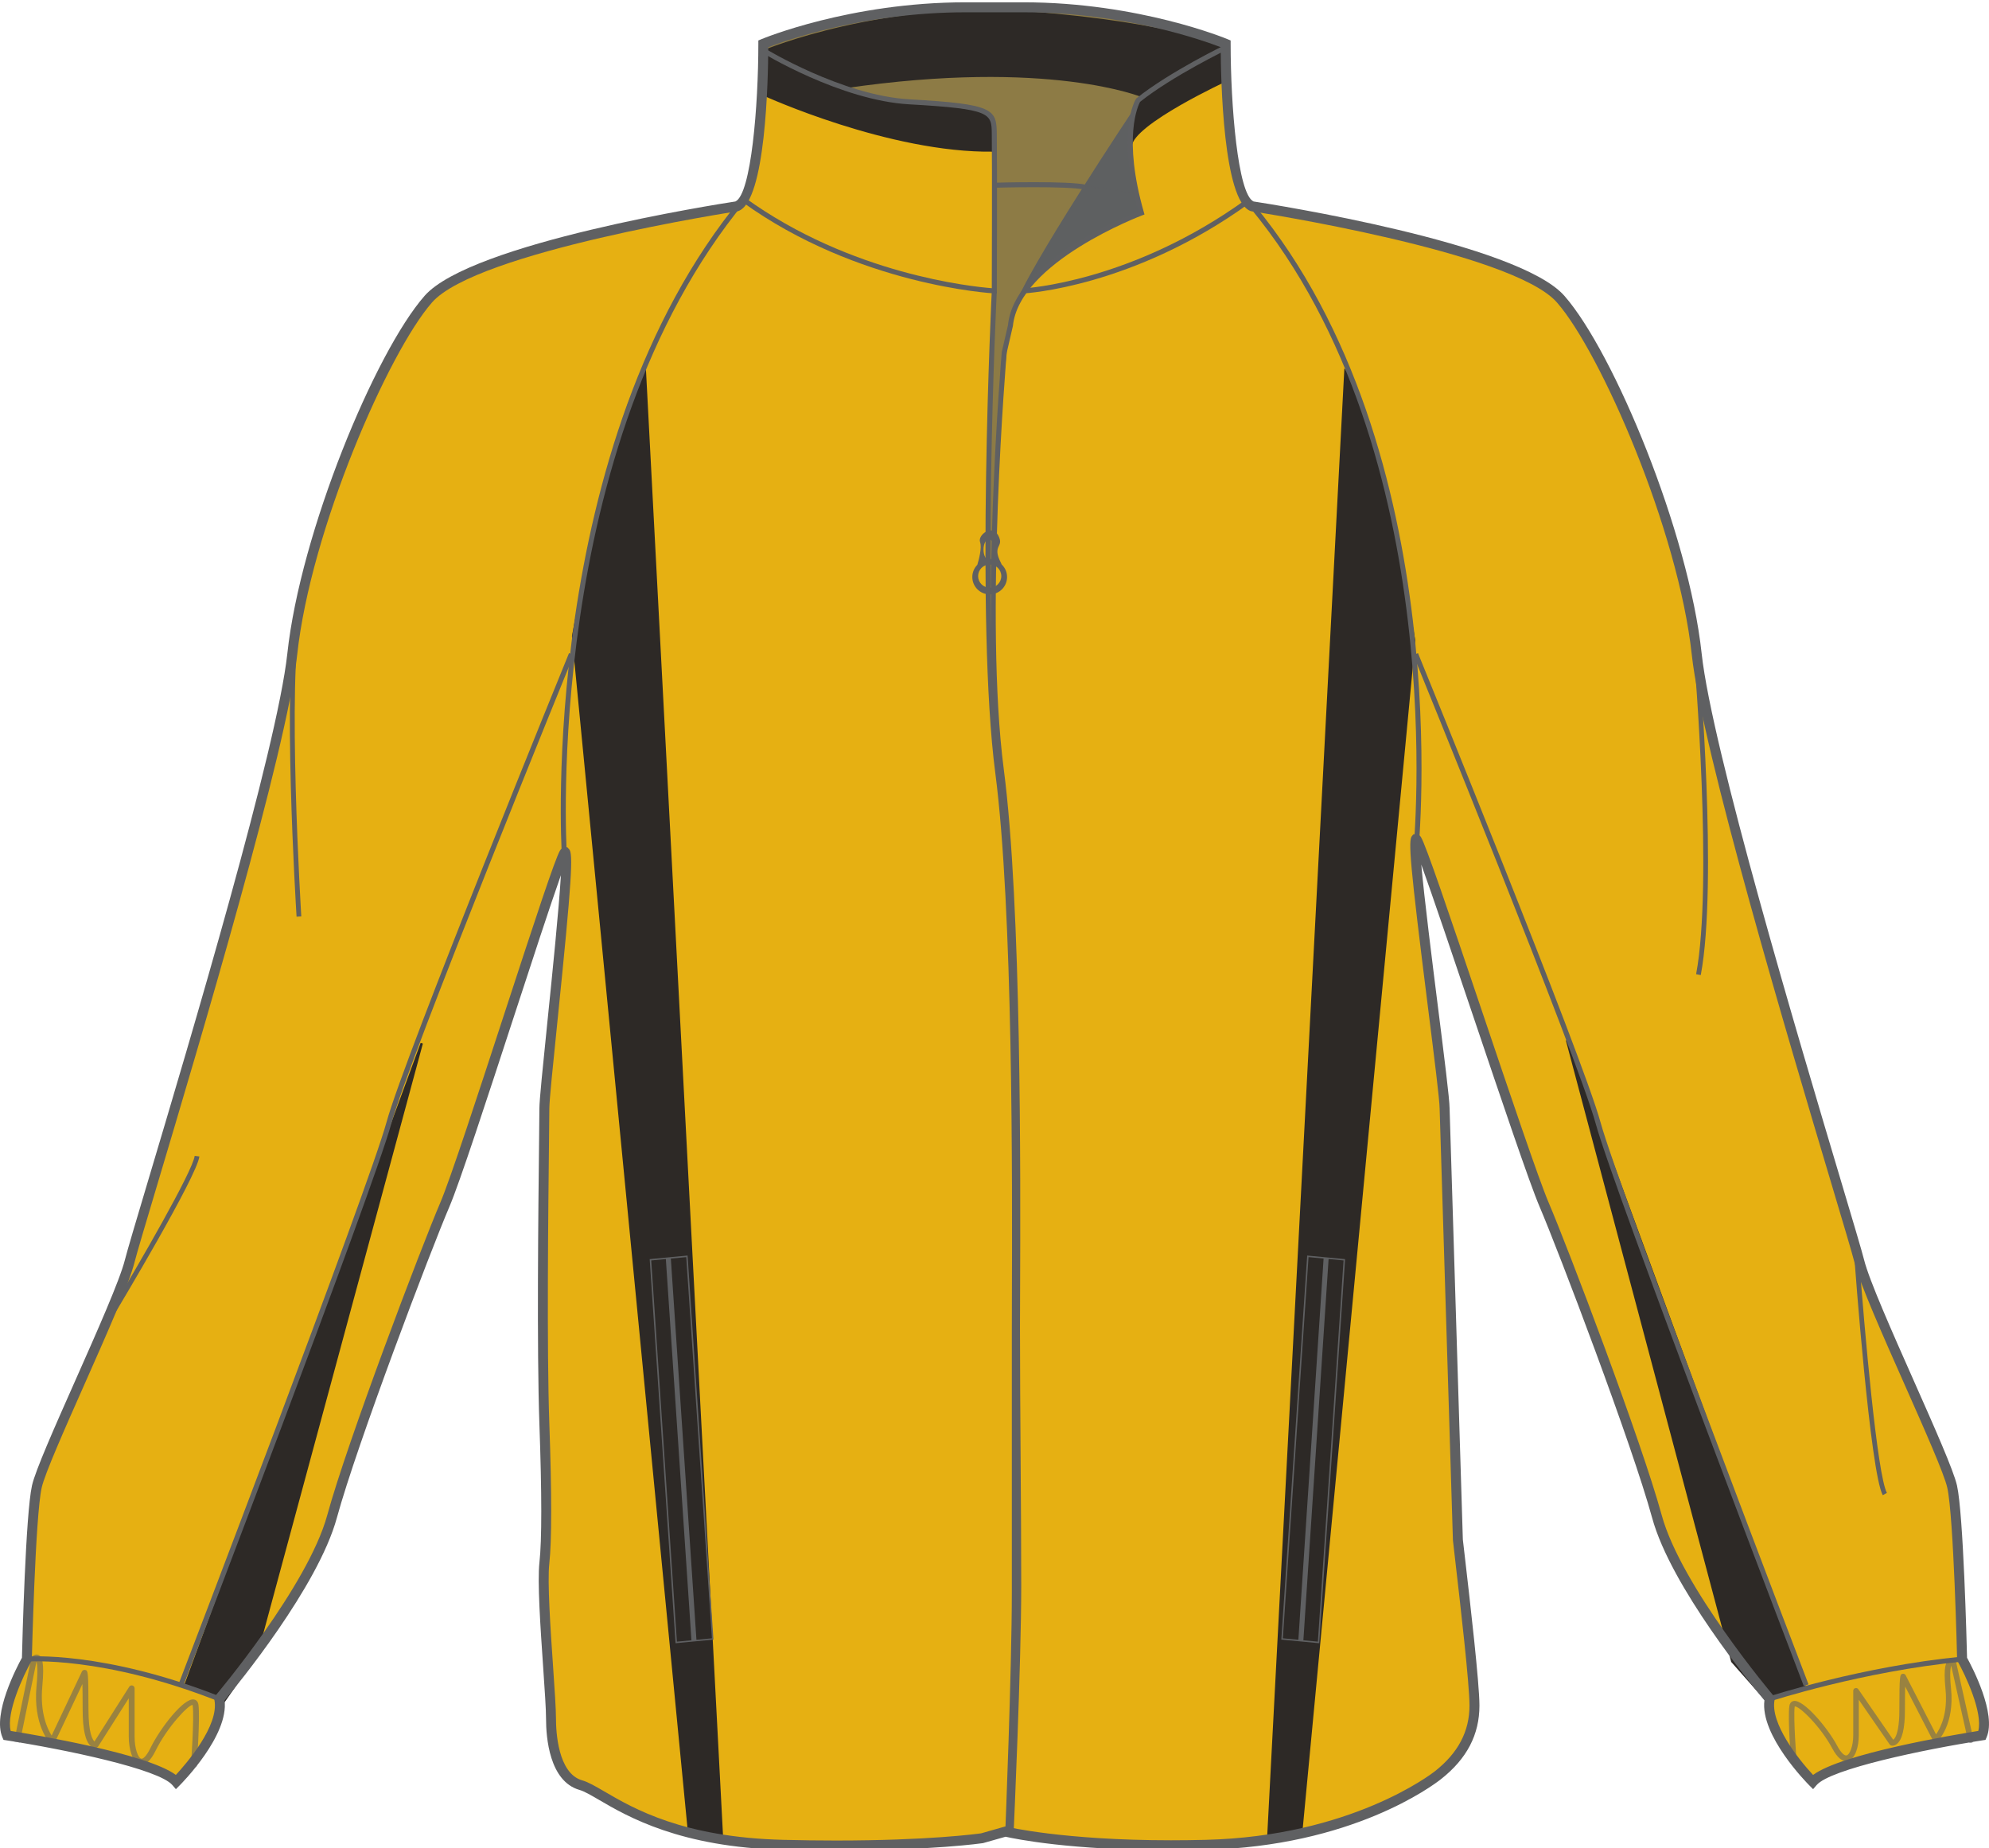 <svg preserveAspectRatio="xMidYMid meet"  xmlns="http://www.w3.org/2000/svg" xmlns:xlink="http://www.w3.org/1999/xlink" version="1.1" id="Layer_1" x="0px" y="0px" width="860.875px" height="800.002px" viewbox="0 1 860.875 800.002" enable-background="new 0 1 860.875 800.002" xml:space="preserve" class="svg0" style="height: 800px;">   <g id="front"> 	<path id="primary" d="M625.25,479.822c0-10.053-16.35-123.472-12.039-116.291c4.307,7.181,46.496,137.824,55.113,157.93   c8.615,20.098,40.195,103.375,48.814,134.955c8.609,31.59,48.813,78.963,48.813,78.963c-2.869,14.367,18.666,35.906,18.666,35.906   c8.611-10.061,73.225-20.107,73.225-20.107c4.305-10.053-8.617-33.021-8.617-33.021s-1.434-61.738-4.309-74.658   c-2.873-12.926-35.891-80.4-40.195-97.631c-4.309-17.227-64.611-209.615-70.355-262.738c-5.74-53.12-38.766-130.652-58.865-153.623   c-20.1-22.97-133.521-40.2-133.521-40.2c-11.488-4.307-11.488-70.352-11.488-70.352S493.172,3.162,442.919,3.162h-24.968   c-50.253,0-87.575,15.792-87.575,15.792s0.002,66.045-11.489,70.352c0,0-113.416,17.233-133.522,40.2   c-20.1,22.968-53.125,100.501-58.865,153.621c-5.746,53.124-66.046,245.514-70.354,262.74   c-4.305,17.23-37.329,84.707-40.199,97.627c-2.875,12.924-4.308,74.662-4.308,74.662s-12.921,22.969-8.613,33.021   c0,0,64.606,10.049,73.221,20.105c0,0,21.535-21.539,18.669-35.904c0,0,40.194-47.373,48.812-78.963   c8.613-31.582,40.199-114.859,48.813-134.955c8.614-20.107,47.384-145.017,51.693-152.191c4.307-7.176-8.624,100.499-8.624,110.552   c0,10.054-1.427,96.196,0,136.399c0.647,18.146,1.445,47.381,0.008,60.303c-1.435,12.92,2.875,55.99,2.875,67.479   c0,11.482,2.865,25.842,12.918,28.717s30.15,24.404,87.576,25.838c57.433,1.439,86.148-2.871,86.148-2.871l10.048-2.869   c0,0,29.276,7.178,86.702,5.734c57.43-1.434,92.297-23.676,100.5-30.146c10.93-8.615,15.799-18.658,15.799-30.148   c0-11.484-5.74-58.865-7.184-71.785L625.25,479.822z" class="primary" fill="#e6b012" stroke="#e6b012" stroke-width="1px"></path> 	<path fill="#5F6062" d="M491.349,46.23c0,0-48.29,72.434-52.206,86.791c0,0,10.44-24.145,54.813-41.111   c0,0-10.439-27.408-1.631-47.963" stroke-width="2px"></path> 	<path opacity="0.65" fill="#5F6062" enable-background="new    " d="M431.313,80.163c0,0,49.595-1.305,60.688,3.915l1.957,7.831   c0,0-51.879,19.25-56.771,49.921c-4.895,30.67-6.523,89.074-6.523,89.074l-2.284,31.323l-0.979-55.468l3.265-80.917L431.313,80.163   z" stroke-width="2px"></path> 	<path opacity="0.65" fill="#5F6062" enable-background="new    " d="M331.471,17.953c0,0,42.633-16.098,100.494-14.792   c57.856,1.305,98.316,16.531,98.316,16.531s-34.039,19.36-37.956,24.254c-3.916,4.894-3.916,25.45-0.326,40.132   c0,0-27.844-6.089-60.688-3.915l-0.979-25.776c0,0-0.326-7.504-9.462-7.831c-9.138-0.327-38.827-2.937-42.417-3.916   c-3.591-0.979-45.027-16.966-47.313-20.556C328.861,18.496,331.471,17.953,331.471,17.953z" stroke-width="2px"></path> 	<g id="secondary" class="secondary" fill="#2D2926" stroke="#2D2926" stroke-width="1px"> 		<polygon fill="#2D2926" points="182.548,451.566 110.906,716.41 96.746,736.639 80.235,729.461   " class="secondary" stroke="#2D2926" stroke-width="1px"></polygon> 		<polygon fill="#2D2926" points="678.231,450.262 749.735,719.127 764.035,735.334 781.201,730.566   " class="secondary" stroke="#2D2926" stroke-width="1px"></polygon> 		<path fill="#2D2926" d="M279.122,160.769l33.426,635.905l-14.356-3.916l-50.146-517.373    C248.044,275.386,265.522,178.256,279.122,160.769z" class="secondary" stroke="#2D2926" stroke-width="1px"></path> 		<path fill="#2D2926" d="M582.293,160.769l-33.426,635.905l14.355-3.916l48.848-515.522    C612.073,277.236,595.895,178.256,582.293,160.769z" class="secondary" stroke="#2D2926" stroke-width="1px"></path> 		<path fill="#2D2926" d="M330.819,41.009c0,0,54.163,24.797,99.189,24.145c0,0,1.305-15.335-3.915-16.967    c-5.221-1.631-40.459-3.263-50.9-6.525c-10.439-3.263-44.041-19.687-44.041-19.687L330.819,41.009z" class="secondary" stroke="#2D2926" stroke-width="1px"></path> 		<path fill="#2D2926" d="M531.156,34.484c0,0-41.111,18.924-41.766,28.712c0,0,0-16.314,5.221-21.534    c5.221-5.221,35.672-21.971,35.672-21.971L531.156,34.484z" class="secondary" stroke="#2D2926" stroke-width="1px"></path> 		<path fill="#2D2926" d="M494.612,41.662c0,0-40.459-16.967-129.208-3.916l-34.252-15.771c0,0,51.479-21.37,114.617-16.513    c63.135,4.854,85.475,15.542,85.475,15.542L494.612,41.662z" class="secondary" stroke="#2D2926" stroke-width="1px"></path> 	</g> 	<path opacity="0.3" enable-background="new    " d="M494.612,41.662c0,0-40.459-16.967-129.208-3.916l-34.252-15.771   c0,0,51.479-21.37,114.617-16.513c63.135,4.854,85.475,15.542,85.475,15.542L494.612,41.662z" fill="#2D2926" stroke-width="2px"></path> 	<path fill="#5F6062" d="M361.887,801.002c-7.42,0-15.146-0.104-22.959-0.295c-44.537-1.111-67.316-14.402-79.549-21.547   c-3.614-2.109-6.474-3.775-8.565-4.373c-13.067-3.736-14.479-22.777-14.479-30.787c0-4.16-0.576-12.566-1.244-22.305   c-1.193-17.365-2.544-37.053-1.613-45.408c1.063-9.59,1.055-29.773-0.021-59.988c-1.147-32.34-0.463-93.336-0.135-122.649   c0.079-6.931,0.135-11.851,0.135-13.821c0-3.619,1.525-18.525,3.456-37.396c2.107-20.586,5.021-49.105,5.854-63.587   c-4.499,12.671-12.526,37.26-20.357,61.247c-11.552,35.381-23.496,71.97-27.889,82.218   c-8.076,18.842-40.051,102.898-48.715,134.674c-8.146,29.865-43.222,72.588-48.608,79.031c1.925,15.234-18.54,35.902-19.429,36.793   l-1.644,1.648l-1.516-1.771c-5.938-6.934-46.26-15.391-71.914-19.383l-1.178-0.18l-0.469-1.102   c-4.379-10.207,6.248-30.439,8.45-34.449c0.156-6.469,1.571-62.061,4.346-74.545c1.428-6.422,9.789-25.27,18.644-45.229   c9.526-21.48,19.38-43.689,21.573-52.455c0.974-3.887,4.771-16.623,10.03-34.252c18.122-60.735,55.83-187.113,60.27-228.198   c5.674-52.489,37.935-130.296,59.383-154.812c20.107-22.967,127.096-39.727,134.563-40.873c6.842-3.185,9.918-41.681,9.916-68.261   v-1.427l1.315-0.556C329.913,16.805,367.843,1,417.95,1h24.968c50.11,0,88.036,15.805,88.411,15.965l1.316,0.556v1.427   c0,26.581,3.078,65.076,9.916,68.261c7.471,1.146,114.467,17.906,134.563,40.873c21.451,24.513,53.717,102.32,59.387,154.812   c4.438,41.085,42.146,167.463,60.271,228.198c5.258,17.627,9.061,30.363,10.033,34.252c2.188,8.766,12.041,30.975,21.57,52.455   c8.852,19.959,17.215,38.807,18.643,45.229c2.773,12.482,4.189,68.072,4.348,74.545c2.203,4.01,12.828,24.242,8.455,34.449   l-0.475,1.102l-1.178,0.18c-25.656,3.992-65.98,12.449-71.916,19.383l-1.518,1.771l-1.645-1.648   c-0.893-0.895-21.355-21.559-19.426-36.793c-5.389-6.443-40.471-49.164-48.607-79.031c-8.682-31.82-40.648-115.852-48.715-134.672   c-4.314-10.063-16.857-47.263-28.988-83.241c-8.523-25.276-17.258-51.179-22.207-64.848c1.309,14.671,4.727,41.832,7.211,61.603   c2.707,21.494,5.045,40.057,5.045,43.996l5.736,186.58c0.23,1.979,0.59,5.08,1.021,8.814c2.154,18.643,6.16,53.348,6.16,63.039   c0,12.613-5.432,23.029-16.613,31.844c-3.764,2.967-38.576,29.033-101.777,30.609c-5.07,0.127-10.139,0.191-15.063,0.191   c-43.853,0-67.665-4.955-71.642-5.855l-9.783,2.771C425.236,797.846,403.727,801.002,361.887,801.002z M244.59,366.775h0.958   l0.77,0.779c1.792,1.985,1.338,12.112-5.126,75.313c-1.843,18.008-3.434,33.557-3.434,36.957c0,1.98-0.053,6.916-0.132,13.869   c-0.329,29.283-1.014,90.21,0.132,122.449c1.086,30.424,1.083,50.82-0.005,60.619c-0.887,7.969,0.51,28.303,1.631,44.641   c0.673,9.814,1.257,18.293,1.257,22.598c0,5.488,0.815,23.635,11.356,26.646c2.611,0.744,5.674,2.533,9.554,4.791   c12.735,7.439,34.053,19.879,77.482,20.959c7.78,0.193,15.47,0.295,22.854,0.295c39.771,0,60.938-2.857,62.791-3.119l10.457-2.986   l0.556,0.133c0.239,0.063,24.548,5.869,71.182,5.869c4.887,0,9.914-0.064,14.953-0.189c62.867-1.57,97.766-28.539,99.219-29.682   c10.078-7.947,14.979-17.258,14.979-28.463c0-9.447-3.992-43.988-6.139-62.543c-0.436-3.74-0.793-6.85-1.031-9.004L623.1,479.891   c-0.002-3.738-2.436-23.064-5.01-43.529c-7.945-63.134-8.619-72.624-6.943-74.524l0.643-0.729l1.084-0.058   c0.621,0,1.504,0.238,2.186,1.373c2.131,3.559,11.393,30.812,26.383,75.273c12.104,35.896,24.623,73.012,28.867,82.92   c8.096,18.885,40.186,103.25,48.91,135.234c8.387,30.762,47.98,77.666,48.377,78.141l0.676,0.795l-0.201,1.021   c-2.012,10.055,10.26,25.66,16.662,32.496c12.389-9.242,61.229-17.416,71.498-19.053c2.08-7.938-5.586-24.184-8.875-30.033   l-0.27-0.471l-0.014-0.537c-0.012-0.613-1.457-61.674-4.256-74.24c-1.334-6.004-9.998-25.535-18.373-44.42   c-9.604-21.646-19.527-44.027-21.811-53.154c-0.947-3.795-4.736-16.492-9.98-34.064c-18.156-60.853-55.941-187.489-60.424-228.963   c-5.836-54.011-39.48-130.881-58.346-152.436c-19.357-22.122-131.104-39.318-132.229-39.49l-0.434-0.113   c-11.799-4.424-12.82-56.908-12.883-70.906c-7.02-2.721-41.406-15.101-85.425-15.101h-24.968c-44.058,0-78.41,12.379-85.427,15.101   c-0.056,13.996-1.079,66.482-12.883,70.906l-0.433,0.113c-1.126,0.168-112.865,17.371-132.229,39.49   c-18.861,21.555-52.504,98.424-58.339,152.433c-4.489,41.477-42.271,168.107-60.425,228.964c-5.244,17.57-9.031,30.27-9.982,34.063   c-2.281,9.127-12.21,31.508-21.81,53.154c-8.376,18.885-17.041,38.416-18.376,44.42c-2.793,12.566-4.242,73.627-4.259,74.242   l-0.013,0.537l-0.265,0.469C10.215,725.068,2.55,741.32,4.63,749.25c10.263,1.635,59.071,9.803,71.481,19.041   c4.609-4.979,18.883-21.447,16.681-32.486l-0.204-1.021l0.673-0.795c0.4-0.475,39.99-47.379,48.378-78.141   c8.708-31.93,40.811-116.324,48.914-135.234c4.313-10.07,16.228-46.564,27.749-81.857c13.577-41.583,21.971-67.085,24.076-70.591   C243.102,366.955,244.076,366.775,244.59,366.775z" stroke-width="2px"></path> 	<path fill="#5F6062" d="M443.124,127.001l-0.103-2.172c0.465-0.021,46.674-2.579,96.368-38.559l1.273,1.763   C490.416,124.414,443.595,126.98,443.124,127.001z" stroke-width="2px"></path> 	<path fill="#5F6062" d="M437.24,793.84l-2.172-0.088c0.03-0.703,2.875-70.727,2.875-104.77V575.561   c0-3.645,0.018-8.352,0.03-13.938c0.158-50.229,0.528-167.854-7.203-227.126c-8.529-65.383-1.578-207.212-1.504-208.637l2.172,0.11   c-0.071,1.422-7.015,143.057,1.488,208.249c7.747,59.414,7.377,177.138,7.222,227.414c-0.016,5.584-0.03,10.289-0.03,13.93v113.424   C440.118,723.07,437.273,793.137,437.24,793.84z" stroke-width="2px"></path> 	<path fill="#5F6062" d="M438.777,791.963l-2.172-0.098c0.033-0.709,3.229-71.438,3.229-105.477c0-17.049-0.136-36.271-0.266-54.857   c-0.138-19.17-0.275-38.99-0.275-57.127c0-3.943,0.021-9.135,0.048-15.336c0.187-49.977,0.625-167.005-7.032-225.729   c-8.532-65.405,1.172-179.81,1.271-180.956l2.688-11.639c2.712-27.159,49.003-46.314,56.452-49.227   c-9.643-34.536-1.396-48.167-1.035-48.735l0.242-0.269c14.287-11.43,38.193-22.989,38.435-23.106l0.943,1.96   c-0.238,0.112-23.75,11.479-37.859,22.714c-0.834,1.537-7.584,15.505,1.636,47.796l0.271,0.965l-0.938,0.353   c-0.532,0.198-53.231,20.195-56.008,47.903l-2.688,11.623c-0.074,0.993-9.755,115.167-1.257,180.337   c7.675,58.866,7.232,176,7.051,226.018c-0.025,6.199-0.046,11.387-0.046,15.328c0,18.127,0.138,37.945,0.273,57.111   c0.13,18.592,0.267,37.814,0.267,54.869C442.009,720.479,438.812,791.254,438.777,791.963z" stroke-width="2px"></path> 	<g> 		 			<rect x="211.59" y="626.114" transform="matrix(-0.067 -0.998 0.998 -0.067 -311.408 963.291)" fill="#5F6062" width="165.917" height="2.174"></rect> 		<path fill="#5F6062" d="M292.394,711.289l-0.021-0.32l-11.179-165.938l16.405-1.563l0.023,0.32l11.172,165.932L292.394,711.289z     M281.864,545.598l11.114,165.01l15.157-1.445l-11.111-165.008L281.864,545.598z" stroke-width="2px"></path> 	</g> 	<g> 		 			<rect x="567.782" y="544.278" transform="matrix(-0.998 -0.066 0.066 -0.998 1094.836 1290.887)" fill="#5F6062" width="2.177" height="165.942"></rect> 		<path fill="#5F6062" d="M570.983,711.289l-16.404-1.568l11.193-166.252l16.406,1.563L570.983,711.289z M555.242,709.156    l15.158,1.447l11.117-165.008l-15.164-1.447L555.242,709.156z" stroke-width="2px"></path> 	</g> 	<g> 		<path fill="#5F6062" d="M433.525,244.319c-0.089-0.209-0.14-0.389-0.262-0.622c-4.16-7.982,1.504-6.588-1.135-11.793    c-2.645-5.202-9.063-0.347-7.932,2.774c0.853,2.351-0.482,7.437-1.196,9.813c-1.335,1.357-2.167,3.215-2.167,5.272    c0,4.155,3.37,7.522,7.525,7.522s7.522-3.367,7.522-7.522C435.884,247.615,434.969,245.689,433.525,244.319z M428,233.418    c1.275,0,2.318,2.01,2.318,4.485c0,2.479-1.04,4.481-2.318,4.481c-1.277,0-2.317-2.005-2.317-4.481    C425.684,235.428,426.722,233.418,428,233.418z M428.361,254.391c-2.771,0-5.017-2.245-5.017-5.009    c0-2.772,2.246-5.017,5.017-5.017c2.77,0,5.015,2.244,5.015,5.017C433.375,252.147,431.13,254.391,428.361,254.391z" stroke-width="2px"></path> 	</g> 	<path fill="#5F6062" d="M431.438,127.056l-1.139-0.055c-0.584-0.028-58.937-3.308-109.177-39.686l1.271-1.763   c45.868,33.211,98.524,38.548,106.875,39.198c0.025-7.733,0.161-51.789-0.002-65.582l-0.01-1.063   c-0.069-9.039-0.084-10.92-35.735-12.942c-29.763-1.685-63.385-22.205-63.722-22.414l1.142-1.851   c0.332,0.204,33.495,20.438,62.702,22.093c36.533,2.07,37.703,4.19,37.787,15.098l0.01,1.053c0.184,15.082,0,66.26,0,66.778   L431.438,127.056z" stroke-width="2px"></path> 	<path fill="#5F6062" d="M243.143,369.344c-0.115-1.756-10.492-176.824,77.78-283.6l1.674,1.383   C234.885,193.231,245.2,367.454,245.315,369.2L243.143,369.344z" stroke-width="2px"></path> 	<path fill="#5F6062" d="M613.811,369.385l-2.158-0.229c0.178-1.717,17.188-173.074-70.516-279.16l1.68-1.384   C631.1,195.41,613.992,367.661,613.811,369.385z" stroke-width="2px"></path> 	<path fill="#5F6062" d="M94.509,736.393c-50.107-19.754-82.455-17.18-82.781-17.154l-0.193-2.166   c0.329-0.021,33.14-2.666,83.771,17.297L94.509,736.393z" stroke-width="2px"></path> 	<path fill="#5F6062" d="M766.289,736.414l-0.678-2.064c0.396-0.127,39.939-13.004,83.506-17.273l0.213,2.164   C806.002,723.486,766.684,736.285,766.289,736.414z" stroke-width="2px"></path> 	<path opacity="0.57" fill="#5F6062" enable-background="new    " d="M85.133,764.641l-2.506-0.178   c0.015-0.209,1.512-20.912,0.771-26.193c-0.026-0.209-0.072-0.281-0.074-0.281c-1.848,0.018-11.021,9.713-15.986,19.826   c-2.187,4.451-4.466,6.445-6.772,5.896c-3.317-0.771-4.831-6.723-4.831-11.928v-16.666l-13.248,20.867   c-0.176,0.275-0.454,0.477-0.77,0.545c-0.196,0.047-1.206,0.227-2.34-0.666c-2.396-1.896-3.604-7.256-3.604-15.938   c0-5.215-0.048-8.678-0.104-10.973L23.72,754.234c-0.179,0.371-0.528,0.633-0.933,0.697c-0.405,0.082-0.823-0.07-1.109-0.371   c-0.303-0.314-7.433-7.994-5.868-24.787c0.644-6.854,0.288-9.543-0.016-10.57l-7.229,35.107l-2.46-0.504l7.42-36.031   c0.043-0.205,0.14-0.395,0.271-0.557c0.635-0.752,1.746-1.313,2.796-0.871c1.499,0.629,2.746,2.719,1.721,13.66   c-1.063,11.451,2.205,18.369,4.038,21.248l13.097-27.707c0.038-0.078,0.084-0.156,0.14-0.227c0.326-0.432,0.895-0.604,1.41-0.432   c1.045,0.354,1.292,0.438,1.292,17.031c0,10.391,1.792,13.174,2.603,13.895l15.044-23.693c0.301-0.471,0.872-0.686,1.412-0.529   c0.538,0.156,0.908,0.645,0.908,1.203v20.986c0,5.189,1.521,9.162,2.883,9.479c0.708,0.205,2.172-0.928,3.951-4.553   c4.328-8.824,14.453-21.807,18.825-21.08c0.507,0.076,1.723,0.469,1.979,2.295C86.662,743.465,85.193,763.779,85.133,764.641z" stroke-width="2px"></path> 	<path opacity="0.57" fill="#5F6062" enable-background="new    " d="M776.43,764.143c-0.619,0-1.148-0.479-1.199-1.111   c-0.064-0.797-1.541-19.506-0.754-24.625c0.254-1.672,1.41-2.045,1.895-2.125c4.215-0.691,14.523,11.391,18.789,19.377   c1.809,3.393,3.285,4.375,4.078,4.191c1.361-0.342,2.875-3.982,2.875-8.668v-19.307c0-0.529,0.342-0.994,0.844-1.146   c0.504-0.162,1.053,0.031,1.354,0.465l15.111,21.896c0.232-0.17,0.58-0.521,0.961-1.25c0.771-1.498,1.691-4.723,1.691-11.568   c0-15.262,0.287-15.367,1.234-15.707c0.473-0.176,1.021-0.029,1.344,0.365c0.057,0.066,0.104,0.141,0.146,0.219l13.154,25.6   c1.813-2.572,5.182-8.939,4.096-19.586c-1.02-10.008,0.248-11.984,1.619-12.6c1.158-0.52,2.289,0.225,2.771,0.748   c0.145,0.158,0.244,0.346,0.287,0.549l7.428,33.148c0.148,0.645-0.262,1.295-0.912,1.441c-0.641,0.146-1.293-0.266-1.438-0.918   l-7.275-32.467c-0.299,0.762-0.77,3.098-0.084,9.852c1.58,15.516-5.578,22.596-5.881,22.893c-0.275,0.264-0.662,0.377-1.035,0.32   c-0.375-0.063-0.697-0.303-0.871-0.639l-12.063-23.471c-0.063,2.105-0.109,5.328-0.109,10.258c0,7.836-1.164,12.756-3.465,14.605   c-1.154,0.934-2.199,0.771-2.393,0.725c-0.301-0.061-0.563-0.24-0.734-0.49l-13.373-19.369v15.436   c0,4.732-1.467,10.197-4.695,11.008c-2.307,0.58-4.572-1.25-6.789-5.395c-5.008-9.381-14.033-18.148-16.146-18.148   c-0.039,0-0.074,0.004-0.111,0.018c-0.66,4.953,0.842,23.988,0.857,24.186c0.053,0.662-0.441,1.242-1.105,1.295   C776.492,764.143,776.461,764.143,776.43,764.143z" stroke-width="2px"></path> 	<path fill="#5F6062" d="M780.721,729.852c-0.82-2.15-82.332-215.076-90.086-243.512c-7.729-28.321-78.207-201.079-78.918-202.82   l2.014-0.82c0.707,1.741,71.244,174.623,79,203.072c7.729,28.333,89.199,241.155,90.02,243.301L780.721,729.852z" stroke-width="2px"></path> 	<path fill="#5F6062" d="M79.293,729.852l-2.031-0.785c0.823-2.143,82.294-214.967,90.02-243.297   c7.759-28.447,78.292-201.33,79-203.073l2.016,0.821c-0.711,1.741-71.196,174.501-78.919,202.821   C161.625,514.775,80.116,727.701,79.293,729.852z" stroke-width="2px"></path> 	<path fill="#5F6062" d="M128.359,396.795c-0.265-4.224-6.393-103.74,0.022-131.534l2.004,0.461   c-6.349,27.504-0.04,129.915,0.023,130.945L128.359,396.795z" stroke-width="2px"></path> 	<path fill="#5F6062" d="M49.589,568.76l-1.761-1.059c12.236-20.398,35.604-60.732,36.434-67.371l2.037,0.257   C85.212,509.309,51.042,566.334,49.589,568.76z" stroke-width="2px"></path> 	<path fill="#5F6062" d="M736.123,422.074l-2.016-0.383c7.416-39.207-0.768-135.902-0.85-136.875l2.051-0.174   C735.389,285.615,743.594,382.59,736.123,422.074z" stroke-width="2px"></path> 	<path fill="#5F6062" d="M814.897,647.211c-5.424-9.77-12.09-99.881-12.367-103.711l2.049-0.15   c2.365,32.299,7.947,95.361,12.115,102.863L814.897,647.211z" stroke-width="2px"></path> 	<path fill="#5F6062" d="M469.578,82.095c-7.609-1.693-38.146-0.856-38.451-0.846l-0.063-2.174   c1.271-0.035,31.113-0.852,38.984,0.895L469.578,82.095z" stroke-width="2px"></path> 	 </g> <filter xmlns="http://www.w3.org/2000/svg" id="linear"><feColorMatrix type="matrix" values="0 -1 0 0 0               0 -1 0 0 0               0 -1 0 0 0               0 -1 0 0.9 0 "/></filter></svg>